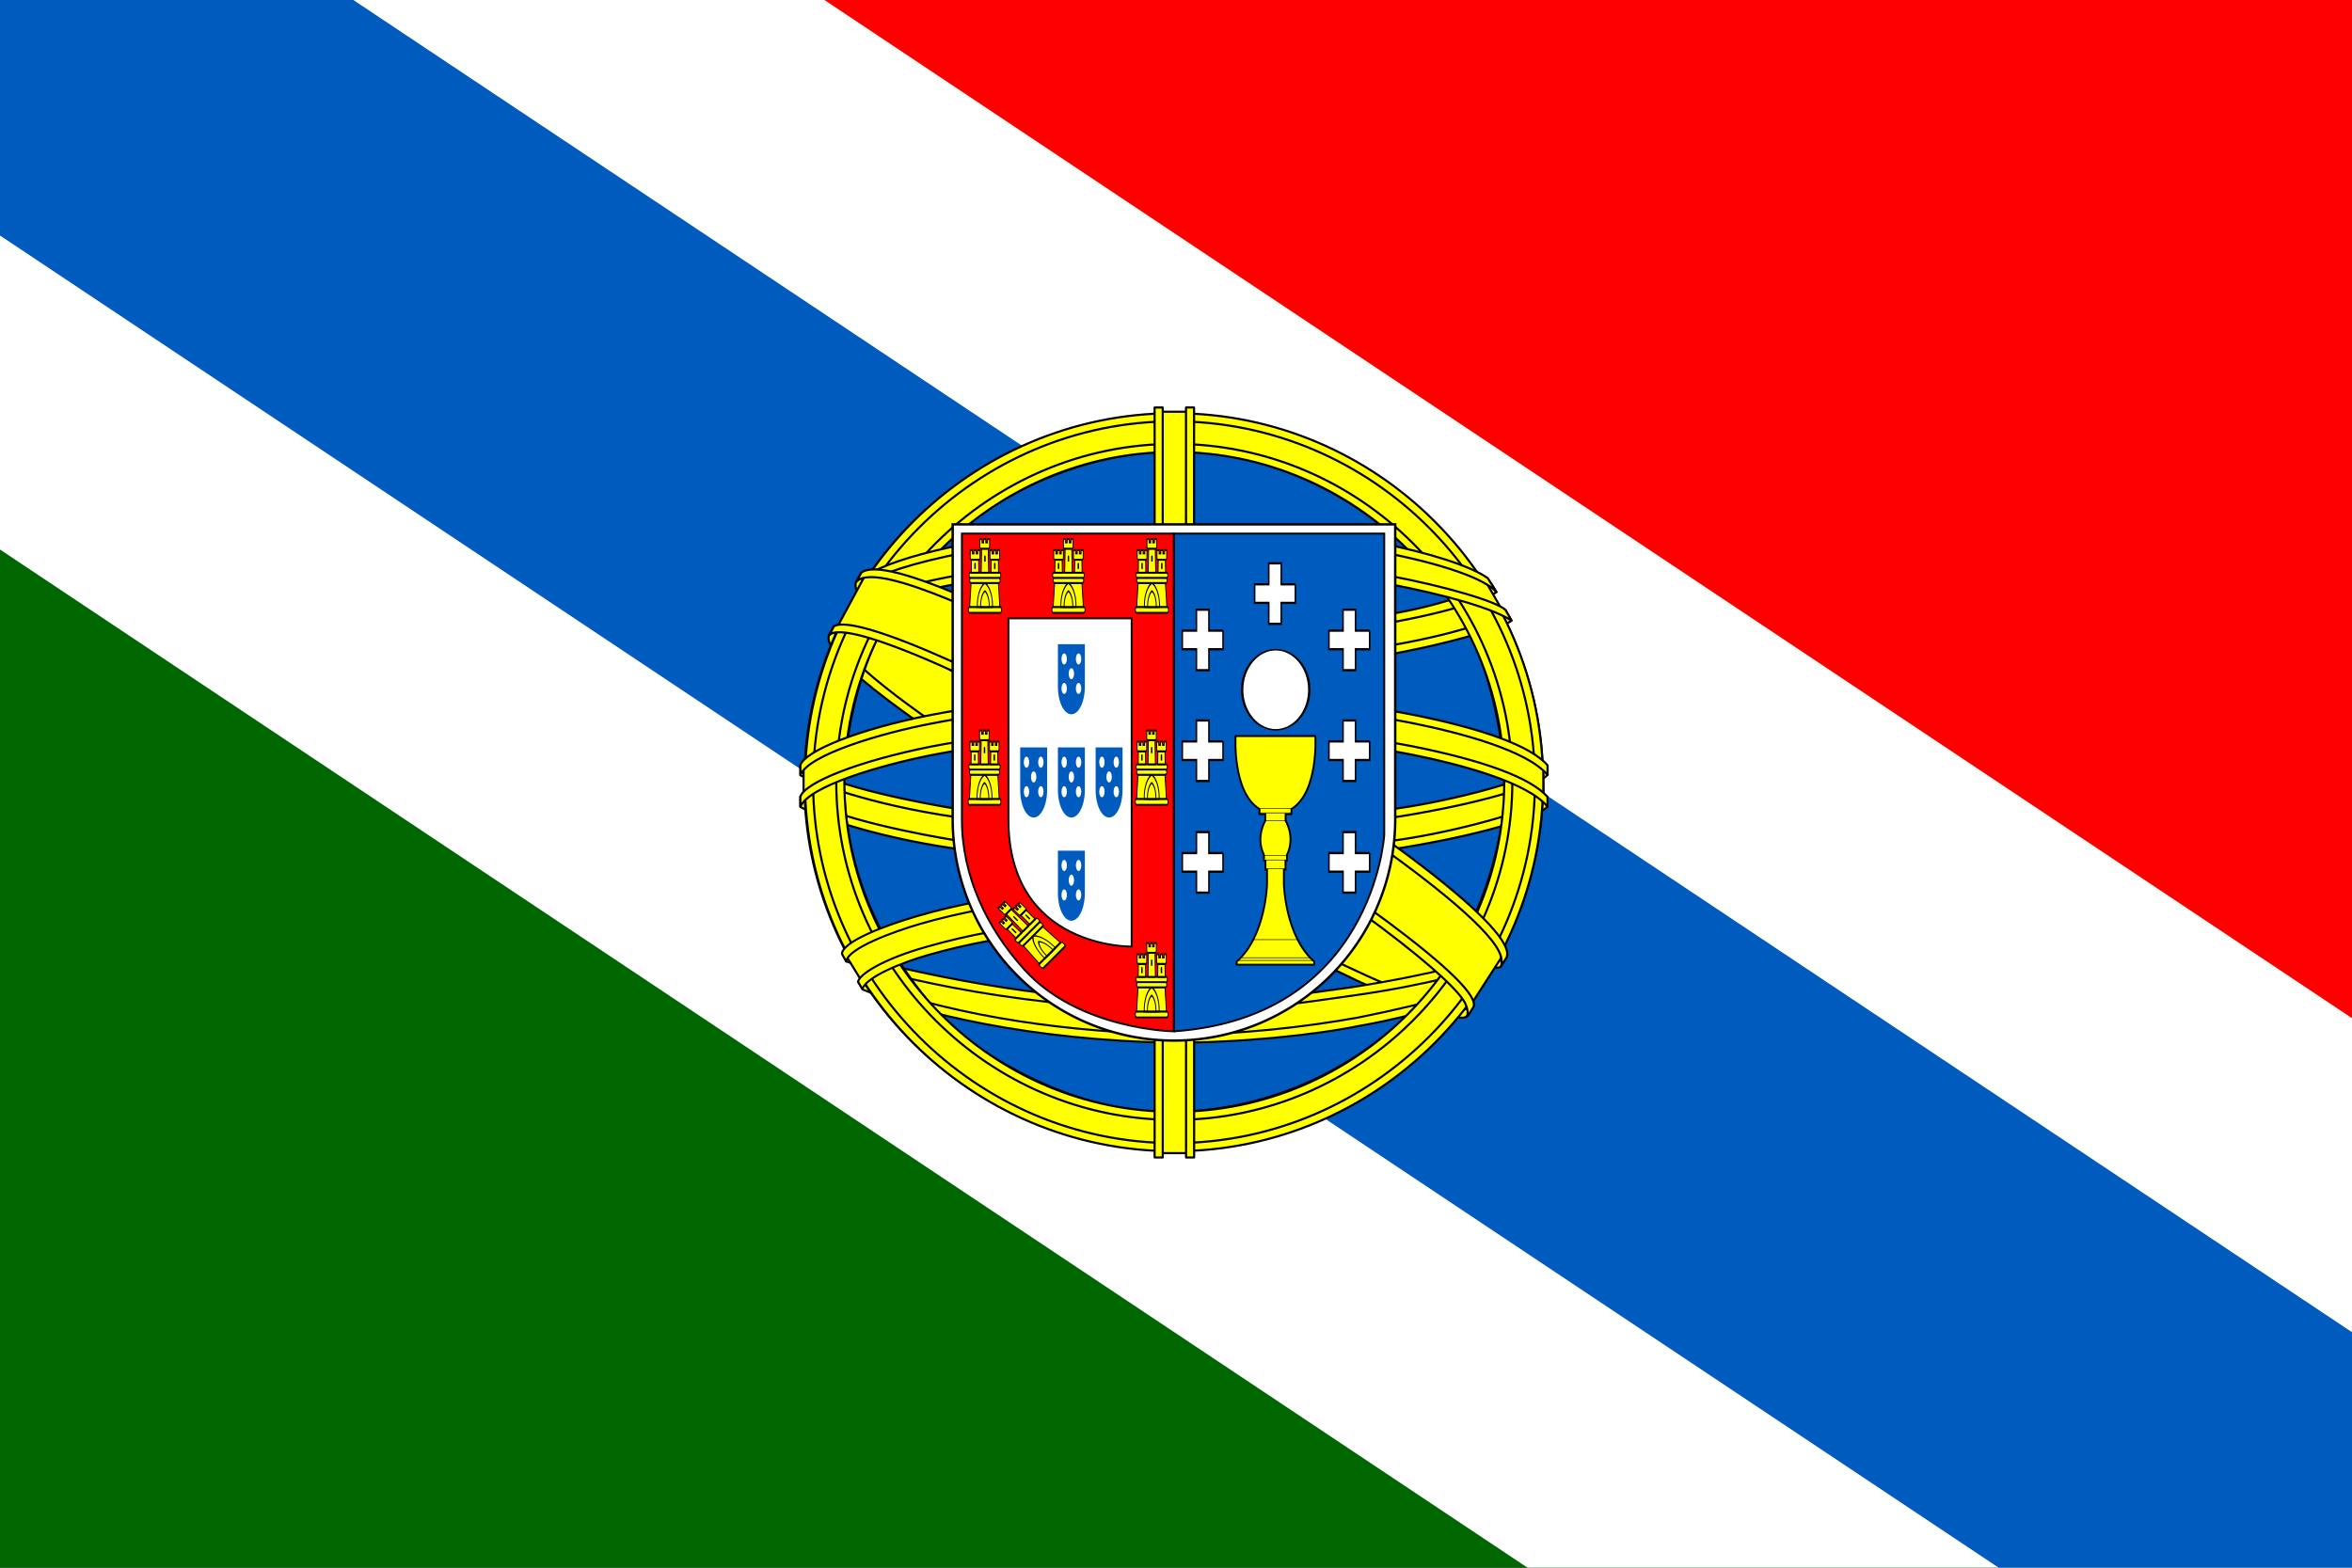 <?xml version="1.0" encoding="UTF-8" standalone="no"?>
<svg
   width="900"
   height="600"
   viewBox="0 0 90 60"
   fill="none"
   version="1.1"
   id="svg3639"
   sodipodi:docname="Flag of Ophiussa (Triangles and Crosses).svg"
   inkscape:version="1.1.2 (0a00cf5339, 2022-02-04)"
   inkscape:export-filename="C:\Users\usuario\Desktop\Flag of Ophiussa (TaC).png"
   inkscape:export-xdpi="136.53"
   inkscape:export-ydpi="136.53"
   xmlns:inkscape="http://www.inkscape.org/namespaces/inkscape"
   xmlns:sodipodi="http://sodipodi.sourceforge.net/DTD/sodipodi-0.dtd"
   xmlns:xlink="http://www.w3.org/1999/xlink"
   xmlns="http://www.w3.org/2000/svg"
   xmlns:svg="http://www.w3.org/2000/svg"
   xmlns:rdf="http://www.w3.org/1999/02/22-rdf-syntax-ns#"
   xmlns:cc="http://creativecommons.org/ns#"
   xmlns:dc="http://purl.org/dc/elements/1.1/">
  <rect x="0" y="0" width="90" height="60" fill="#333333" stroke="none"/>
  <sodipodi:namedview
     pagecolor="#ffffff"
     bordercolor="#666666"
     borderopacity="1"
     objecttolerance="10"
     gridtolerance="10"
     guidetolerance="10"
     inkscape:pageopacity="0"
     inkscape:pageshadow="2"
     inkscape:window-width="1366"
     inkscape:window-height="715"
     id="namedview3641"
     showgrid="false"
     inkscape:zoom="0.63403908"
     inkscape:cx="474.73414"
     inkscape:cy="371.42821"
     inkscape:window-x="0"
     inkscape:window-y="0"
     inkscape:window-maximized="1"
     inkscape:current-layer="svg3639"
     inkscape:pagecheckerboard="0" />
  <title
     id="title3618">Flag of Namibia</title>
  <defs
     id="defs3623">
    <clipPath
       id="f">
      <path
         d="m0 0h90v60H0z"
         id="path3620" />
    </clipPath>
    <style
       type="text/css"
       id="style911"><![CDATA[
		.fil0 {fill:none}
		.fil1 {fill:#FFFFFF}
		.fil2 {fill:#FF0000}
		.fil3 {fill:#006600}
		.fil4 {fill:#FFFF00}
		.fil5 {fill:#003399}
		.fil6 {fill:#000000}
		.str1 {stroke:#000000;stroke-width:6.5}
		.str2 {stroke:#000000;stroke-width:5}
		]]></style>
    <g
       id="castelo">
      <rect
         class="fil4 str2"
         x="-92.5"
         y="84"
         width="185"
         height="16"
         rx="7"
         ry="8"
         id="rect913" />
      <path
         class="fil4 str2"
         d="M -83,84 H 83 L 75,19 H -77 l -8,65 z"
         id="path915" />
      <path
         class="fil4 str2"
         d="M -42,84 A 63,65 0 0 1 0,19 63,65 0 0 1 42,84 Z"
         id="path917" />
      <path
         class="fil4 str2"
         d="M -24,84 A 36,43 0 0 1 0,41 36,43 0 0 1 24,84 Z"
         id="path919" />
      <rect
         class="fil4 str2"
         x="-85"
         y="5"
         width="170"
         height="14"
         rx="7"
         ry="8"
         id="rect921" />
      <rect
         class="fil4 str2"
         x="-88.5"
         y="-9"
         width="177"
         height="14"
         rx="7"
         ry="8"
         id="rect923" />
      <path
         class="fil4 str2"
         d="m -76,-9 h 42 l -1,-35 h -40 z"
         id="path925" />
      <path
         class="fil6"
         d="m -59,-19 h 8 v -13 a 4,4 0 0 0 -8,0 z"
         id="path927" />
      <path
         class="fil4 str2"
         d="m -82,-70 h 12 v 9 h 9 v -9 h 12 v 9 h 9 v -9 h 12 v 20 a 5,6 0 0 1 -5,6 h -44 a 5,6 0 0 1 -5,-6 z"
         id="path929" />
      <path
         class="fil4 str2"
         d="m -21,-9 h 42 l -2.5,-65 h -37 z"
         id="path931" />
      <path
         class="fil6"
         d="m -4,-39 h 8 v -13 a 4,4 0 0 0 -8,0 z"
         id="path933" />
      <path
         class="fil4 str2"
         d="m -28,-100 h 12 v 9 h 9 v -9 H 5 v 9 h 9 v -9 h 12 v 20 a 5,6 0 0 1 -5,6 h -44 a 5,6 0 0 1 -5,-6 z"
         id="path935" />
      <path
         class="fil4 str2"
         d="M 34,-9 H 76 L 75,-44 H 35 Z"
         id="path937" />
      <path
         class="fil6"
         d="m 51,-19 h 8 v -13 a 4,4 0 0 0 -8,0 z"
         id="path939" />
      <path
         class="fil4 str2"
         d="m 28,-70 h 12 v 9 h 9 v -9 h 12 v 9 h 9 v -9 h 12 v 20 a 5,6 0 0 1 -5,6 H 33 a 5,6 0 0 1 -5,-6 z"
         id="path941" />
    </g>
  </defs>
  <path
     fill="#003580"
     d="M 90,60 V 0 H 0 Z"
     id="path3625"
     style="fill:#ff0000;fill-opacity:1" />
  <path
     fill="#009543"
     d="M 0,0 V 60 H 90 Z"
     id="path3627"
     style="display:inline;fill:#006600;fill-opacity:1" />
  <g
     clip-path="url(#f)"
     id="g3633"
     transform="matrix(-1,0,0,1,90,0)"
     style="display:inline">
    <path
       stroke="#ffffff"
       stroke-width="20"
       d="M 0,60 90,0"
       id="path3629"
       style="display:inline;stroke-width:35;stroke-miterlimit:4;stroke-dasharray:none" />
    <path
       stroke="#d21034"
       stroke-width="15"
       d="M 0,60 90,0"
       id="path3631"
       style="stroke:#005bbf;stroke-opacity:1" />
    <g
       id="g4399"
       transform="translate(603.25,703.25)">
      <g
         id="g4296">
        <circle
           style="fill:#0099cc;fill-opacity:1;fill-rule:evenodd;stroke:none;stroke-width:4.736;stroke-linejoin:bevel;stroke-miterlimit:4;stroke-dasharray:none"
           id="path4218"
           cx="292.765"
           cy="196.263"
           r="830.382" />
        <g
           fill="#ffff00"
           fill-rule="evenodd"
           stroke="#000000"
           stroke-width="0.573"
           stroke-linecap="round"
           stroke-linejoin="round"
           id="g2232"
           transform="matrix(8.914,0,0,8.914,-1845.634,-1588.03)">
          <path
             d="M 318.24,262.04 C 288.03,261.13 149.5,174.66 148.55,160.89 l 7.65,-12.757 c 13.741,19.966 155.36,104.06 169.27,101.08 l -7.23,12.823"
             id="path2190" />
          <path
             d="m 154.59,146.4 c -2.71,7.294 36.149,31.318 82.903,59.754 46.752,28.434 87.065,46.006 90.053,43.486 0.183,-0.325 1.47,-2.541 1.352,-2.523 -0.56,0.844 -1.923,1.11 -4.051,0.497 -12.631,-3.643 -45.575,-18.765 -86.374,-43.506 -40.798,-24.743 -76.294,-47.544 -81.811,-57.232 -0.384,-0.671 -0.657,-1.896 -0.601,-2.849 l -0.134,-0.002 -1.175,2.053 -0.161,0.322 h -8.8e-4 z m 164.36,116.04 c -0.512,0.93 -1.468,0.96 -3.282,0.761 -11.3,-1.251 -45.589,-17.925 -86.162,-42.213 -47.21,-28.26 -86.2,-54.01 -81.97,-60.74 l 1.151,-2.035 0.227,0.071 c -3.804,11.405 76.948,57.578 81.702,60.522 46.724,28.947 86.115,45.851 89.601,41.458 l -1.268,2.181 v -0.002 z"
             id="path2192" />
          <path
             d="m 240.17,169.23 c 30.237,-0.239 67.55,-4.132 89.023,-12.69 l -4.627,-7.517 c -12.692,7.025 -50.21,11.644 -84.652,12.335 -40.736,-0.375 -69.49,-4.168 -83.897,-13.835 l -4.367,8.005 c 26.484,11.207 53.623,13.587 88.52,13.703"
             id="path2194" />
          <path
             d="m 330.44,156.71 c -0.739,1.182 -14.743,6.011 -35.373,9.575 -13.988,2.132 -32.234,3.955 -55.004,3.978 -21.633,0.02 -39.305,-1.52 -52.684,-3.333 -21.656,-3.396 -32.833,-8.12 -36.965,-9.79 0.395,-0.786 0.649,-1.337 1.03,-2.071 11.895,4.736 23.124,7.592 36.279,9.616 13.291,1.8 30.75,3.362 52.276,3.342 22.664,-0.023 40.709,-1.984 54.616,-4.053 21.155,-3.412 32.711,-7.803 34.334,-9.842 l 1.494,2.579 h -0.002 z m -4.06,-7.623 c -2.293,1.841 -13.718,5.893 -33.819,9.103 -13.415,1.923 -30.472,3.643 -52.265,3.664 -20.704,0.02 -37.619,-1.375 -50.485,-3.249 -20.414,-2.666 -31.279,-7.475 -35.196,-8.878 0.39,-0.674 0.787,-1.342 1.194,-2.014 3.048,1.535 13.533,5.791 34.226,8.722 12.72,1.804 29.661,3.148 50.262,3.127 21.69,-0.022 38.553,-1.776 51.883,-3.688 20.205,-2.78 31.077,-7.947 32.728,-9.241 l 1.473,2.451 v 0.002 z"
             id="path2196" />
          <path
             d="m 140.88,205.66 c 18.598,10.003 59.905,15.044 98.994,15.391 35.591,0.056 81.958,-5.502 99.297,-14.69 l -0.477,-10.012 c -5.425,8.477 -55.113,16.609 -99.206,16.276 -44.093,-0.333 -85.038,-7.143 -98.687,-15.959 l 0.079,8.991"
             id="path2198" />
          <path
             d="m 340.12,204.22 8.8e-4,2.387 c -2.606,3.116 -18.946,7.825 -39.437,11.142 -15.595,2.391 -35.927,4.194 -61.262,4.194 -24.069,0 -43.263,-1.716 -58.148,-4.001 -23.529,-3.426 -38.579,-9.426 -41.6,-11.217 l 0.013,-2.785 c 9.075,6.033 33.661,10.447 41.917,11.798 14.788,2.27 33.868,3.973 57.817,3.973 25.216,0 45.434,-1.791 60.931,-4.166 14.701,-2.124 35.644,-7.646 39.767,-11.324 h 8.8e-4 z m 0.01,-8.492 8.8e-4,2.387 c -2.606,3.114 -18.946,7.824 -39.437,11.14 -15.595,2.391 -35.927,4.194 -61.262,4.194 -24.069,0 -43.263,-1.714 -58.148,-4.001 -23.529,-3.425 -38.579,-9.425 -41.6,-11.216 l 0.013,-2.785 c 9.075,6.032 33.661,10.447 41.917,11.796 14.788,2.272 33.868,3.976 57.817,3.976 25.216,0 45.434,-1.792 60.931,-4.169 14.701,-2.124 35.644,-7.646 39.767,-11.324 l 8.8e-4,0.002 z"
             id="path2200" />
          <path
             d="m 239.79,260.32 c -42.772,-0.255 -79.421,-11.659 -87.16,-13.544 l 5.643,8.834 c 13.67,5.75 49.424,14.32 81.927,13.371 32.504,-0.948 60.91,-3.466 80.928,-13.211 l 5.786,-9.155 c -13.642,6.425 -60.068,13.639 -87.125,13.705"
             id="path2202" />
          <path
             stroke-width="0.55"
             d="m 323.3,253.72 c -0.85,1.299 -1.717,2.582 -2.596,3.829 -9.442,3.329 -24.319,6.824 -30.597,7.844 -12.824,2.642 -32.665,4.594 -50.274,4.603 -37.89,-0.555 -68.905,-7.972 -83.496,-14.299 l -1.177,-2.024 0.192,-0.304 1.997,0.774 c 25.948,9.283 55.091,12.987 82.698,13.652 17.538,0.062 35.095,-2.01 49.292,-4.549 21.771,-4.362 30.574,-7.65 33.275,-9.14 l 0.687,-0.385 h -8.8e-4 z m 5.017,-8.275 c 0.022,0.026 0.044,0.05 0.065,0.078 -0.636,1.073 -1.291,2.165 -1.962,3.262 -5.036,1.8 -18.702,5.799 -38.659,8.589 -13.149,1.791 -21.322,3.526 -47.479,4.034 -49.015,-1.247 -80.75,-10.831 -88.289,-13.195 l -1.117,-2.143 c 28.406,7.415 57.422,12.592 89.408,13.121 23.931,-0.51 34.112,-2.272 47.152,-4.05 23.271,-3.619 34.996,-7.45 38.515,-8.556 -0.044,-0.064 -0.096,-0.131 -0.154,-0.199 l 2.523,-0.943 -0.002,0.002 z"
             id="path2204" />
          <path
             d="m 328.83,197.76 c 0.139,28.137 -14.26,53.386 -25.858,64.525 -16.408,15.759 -38.163,25.896 -63.569,26.363 -28.37,0.521 -55.12,-17.974 -62.295,-26.099 -14.028,-15.885 -25.449,-36.057 -25.815,-63.243 1.738,-30.709 13.793,-52.1 31.268,-66.769 17.475,-14.669 40.743,-21.813 60.121,-21.302 22.358,0.59 48.475,11.558 66.521,33.332 11.823,14.266 16.943,29.748 19.627,53.193 z m -89.186,-96.342 c 54.485,0 99.296,44.338 99.296,98.703 0,54.364 -44.811,98.704 -99.296,98.704 -54.485,0 -98.924,-44.339 -98.924,-98.704 0,-54.365 44.439,-98.703 98.924,-98.703"
             id="path2206" />
          <path
             d="m 239.91,101.08 c 54.534,0 99.011,44.483 99.011,99.022 0,54.538 -44.478,99.02 -99.011,99.02 -54.534,0 -99.011,-44.481 -99.011,-99.02 0,-54.539 44.478,-99.022 99.011,-99.022 z m -96.832,99.022 c 0,53.26 43.736,96.842 96.832,96.842 53.097,0 96.833,-43.582 96.833,-96.842 0,-53.262 -43.737,-96.844 -96.833,-96.844 -53.096,0 -96.832,43.584 -96.832,96.844 z"
             id="path2208" />
          <path
             d="m 239.99,109.31 c 49.731,0 90.693,40.821 90.693,90.704 0,49.884 -40.963,90.703 -90.693,90.703 -49.73,0 -90.693,-40.819 -90.693,-90.703 0,-49.883 40.964,-90.704 90.693,-90.704 z m -88.515,90.703 c 0,48.685 39.979,88.524 88.515,88.524 48.536,0 88.515,-39.839 88.515,-88.524 0,-48.686 -39.978,-88.525 -88.515,-88.525 -48.536,0 -88.515,39.839 -88.515,88.525 z"
             id="path2210" />
          <path
             d="m 243.98,100.68 h -8.485 l 0.01,198.96 h 8.515 z"
             id="path2212" />
          <path
             d="m 243.13,99.546 h 2.16 l 0.018,201.25 h -2.162 l -0.016,-201.25 z m -8.421,0.002 h 2.177 l 0.003,201.25 H 234.71 v -201.25 z"
             id="path2214" />
          <path
             d="m 338.99,203.935 v -7.355 l -5.99,-5.58 -34,-9 -49,-5 -59,3 -42,10 -8.48,6.28 v 7.357 l 21.48,-9.637 51,-8 h 49 l 36,4 25,6 z"
             id="path2216" />
          <path
             d="m 239.95,184.77 c 23.383,-0.043 46.07,2.215 64.065,5.719 18.569,3.712 31.637,8.356 36.105,13.571 l -0.005,2.582 c -5.388,-6.49 -22.973,-11.248 -36.518,-13.968 -17.858,-3.474 -40.393,-5.717 -63.647,-5.674 -24.538,0.046 -47.387,2.37 -64.984,5.803 -14.12,2.802 -32.951,8.368 -35.302,13.858 v -2.689 c 1.291,-3.8 15.313,-9.479 34.984,-13.417 17.729,-3.457 40.62,-5.742 65.302,-5.786 z m 0.01,-8.492 c 23.383,-0.042 46.07,2.217 64.065,5.719 18.569,3.714 31.637,8.356 36.105,13.571 l -0.005,2.582 c -5.388,-6.489 -22.973,-11.247 -36.518,-13.966 -17.858,-3.476 -40.393,-5.718 -63.647,-5.674 -24.538,0.044 -47.276,2.37 -64.875,5.801 -13.626,2.583 -33.226,8.37 -35.412,13.86 v -2.691 c 1.291,-3.759 15.597,-9.641 34.985,-13.417 17.729,-3.457 40.62,-5.74 65.302,-5.786 z"
             id="path2218" />
          <path
             d="m 239.48,132.96 c 36.849,-0.184 68.99,5.152 83.695,12.685 l 5.364,9.279 c -12.781,-6.888 -47.456,-14.05 -89.005,-12.979 -33.854,0.208 -70.027,3.727 -88.176,13.41 l 6.404,-10.709 c 14.895,-7.724 50.022,-11.643 81.72,-11.684"
             id="path2220" />
          <path
             d="m 239.97,140.62 c 21.017,-0.056 41.325,1.13 57.476,4.044 15.041,2.799 29.385,7.001 31.436,9.26 l 1.59,2.81 c -4.988,-3.257 -17.401,-6.884 -33.339,-9.906 -16.006,-3.008 -36.3,-4.005 -57.2,-3.95 -23.722,-0.081 -42.152,1.171 -57.969,3.929 -16.728,3.13 -28.334,7.601 -31.197,9.726 l 1.558,-2.97 c 5.563,-2.838 14.39,-6.259 29.223,-8.93 16.357,-2.988 34.983,-3.884 58.423,-4.013 h -8.8e-4 z m -0.009,-8.484 c 20.113,-0.053 39.972,1.068 55.452,3.851 12.209,2.377 24.283,6.087 28.704,9.389 l 2.326,3.695 c -3.954,-4.395 -18.836,-8.559 -31.974,-10.892 -15.361,-2.649 -34.395,-3.698 -54.508,-3.866 -21.108,0.059 -40.615,1.352 -55.752,4.108 -14.441,2.748 -23.76,6.002 -27.703,8.543 l 2.045,-3.087 c 5.441,-2.865 14.232,-5.495 25.303,-7.646 15.249,-2.776 34.876,-4.036 56.108,-4.095 z"
             id="path2222" />
          <path
             d="m 289.15,241.26 c -18.218,-3.401 -36.469,-3.895 -49.217,-3.745 -61.407,0.72 -81.244,12.609 -83.665,16.209 l -4.589,-7.481 c 15.634,-11.332 49.073,-17.687 88.587,-17.037 20.518,0.336 38.224,1.699 53.119,4.583 l -4.236,7.473"
             id="path2224" />
          <path
             stroke-width="0.55"
             d="m 239.58,236.46 c 17.082,0.255 33.849,0.96 50.033,3.978 l -1.172,2.069 c -15.031,-2.775 -31.055,-3.837 -48.803,-3.75 -22.663,-0.177 -45.585,1.939 -65.541,7.667 -6.297,1.752 -16.721,5.801 -17.784,9.146 l -1.166,-1.923 c 0.336,-1.977 6.636,-6.081 18.414,-9.39 22.858,-6.546 44.239,-7.649 66.019,-7.799 v 0.002 z m 0.775,-8.596 c 17.698,0.331 35.975,1.149 53.74,4.668 l -1.221,2.154 c -16.042,-3.185 -31.369,-4.247 -52.415,-4.57 -22.735,0.041 -46.851,1.663 -68.778,8.037 -7.079,2.062 -19.297,6.52 -19.704,10.05 l -1.166,-2.066 c 0.265,-3.206 10.842,-7.388 20.358,-10.156 22.096,-6.424 46.275,-8.076 69.186,-8.117 z"
             id="path2226" />
          <path
             d="M 327.58,247.38 320.201,258.829 299,240 244,203 182,169 149.81,157.99 156.67,145.27 159,144 l 20,5 66,34 38,24 32,23 13,15 z"
             id="path2228" />
          <path
             d="m 148.65,158.29 c 5.646,-3.829 47.139,14.655 90.555,40.834 43.301,26.254 84.677,55.921 80.942,61.473 l -1.228,1.932 -0.564,0.445 c 0.121,-0.086 0.743,-0.848 -0.061,-2.906 -1.845,-6.07 -31.195,-29.491 -79.894,-58.895 -47.475,-28.309 -87.041,-45.371 -90.997,-40.494 l 1.247,-2.389 h -8.9e-4 z m 180.44,88.927 c 3.57,-7.052 -34.916,-36.044 -82.632,-64.272 -48.813,-27.666 -83.994,-43.951 -90.42,-39.095 l -1.428,2.599 c -0.012,0.143 0.052,-0.177 0.354,-0.41 1.169,-1.02 3.105,-0.951 3.979,-0.967 11.065,0.166 42.667,14.709 87.006,40.128 19.428,11.315 82.071,51.491 81.832,62.789 0.017,0.971 0.08,1.171 -0.285,1.652 l 1.594,-2.424 v -0.002 z"
             id="path2230" />
        </g>
        <g
           id="g2707-9"
           transform="matrix(0.882,0,0,0.882,292.765,196.263)">
          <path
             id="escudo-1"
             class="fil1 str1"
             d="M -600,-700 H 600 v 800 a 600,600 0 0 1 -1200,0 z" />
          <path
             id="bordadura-0"
             class="fil2 str2"
             fill-rule="evenodd"
             d="M -575,-675 H 0 V 100 506.586 L 3.7999996e-7,675.037 C 3.7999996e-7,675.037 -257.794,671.762 -406.586,506.586 -508.654,393.28 -575,252.499 -575,100 Z m 126.238,230 h 334.078 v 545 345 c 0,0 -334.078,6.643 -334.078,-345 z"
             sodipodi:nodetypes="ccsccsscccccsc" />
          <g
             id="g1073-4"
             transform="matrix(0.487,0,0,1,-278.086,0)">
            <g
               id="escudete-2">
              <path
                 id="campo_escudete-5"
                 class="fil5"
                 d="M -75,-95 H 75 V 20 a 75,75 0 0 1 -150,0 z" />
              <g
                 transform="translate(0,-15)"
                 id="g958-5">
                <circle
                   id="besante-6"
                   class="fil1"
                   r="15"
                   cx="0"
                   cy="0" />
                <use
                   xlink:href="#besante-6"
                   x="-40"
                   y="-40"
                   id="use950-3"
                   width="100%"
                   height="100%" />
                <use
                   xlink:href="#besante-6"
                   x="-40"
                   y="40"
                   id="use952-8"
                   width="100%"
                   height="100%" />
                <use
                   xlink:href="#besante-6"
                   x="40"
                   y="-40"
                   id="use954-8"
                   width="100%"
                   height="100%" />
                <use
                   xlink:href="#besante-6"
                   x="40"
                   y="40"
                   id="use956-5"
                   width="100%"
                   height="100%" />
              </g>
            </g>
            <use
               xlink:href="#escudete-2"
               y="-280"
               id="use961-8"
               x="0"
               width="100%"
               height="100%" />
            <use
               xlink:href="#escudete-2"
               y="280"
               id="use963-1"
               x="0"
               width="100%"
               height="100%" />
            <use
               xlink:href="#escudete-2"
               x="-210"
               id="use965-4"
               y="0"
               width="100%"
               height="100%" />
            <use
               xlink:href="#escudete-2"
               x="210"
               id="use967-9"
               y="0"
               width="100%"
               height="100%" />
          </g>
          <g
             id="use969-6"
             transform="matrix(-0.049,0,0,0.1,-242.253,-560)">
            <rect
               class="fil4 str2"
               x="-92.5"
               y="84"
               width="185"
               height="16"
               rx="7"
               ry="8"
               id="rect4666" />
            <path
               class="fil4 str2"
               d="M -83,84 H 83 L 75,19 H -77 l -8,65 z"
               id="path4668" />
            <path
               class="fil4 str2"
               d="M -42,84 A 63,65 0 0 1 0,19 63,65 0 0 1 42,84 Z"
               id="path4670" />
            <path
               class="fil4 str2"
               d="M -24,84 A 36,43 0 0 1 0,41 36,43 0 0 1 24,84 Z"
               id="path4672" />
            <rect
               class="fil4 str2"
               x="-85"
               y="5"
               width="170"
               height="14"
               rx="7"
               ry="8"
               id="rect4674" />
            <rect
               class="fil4 str2"
               x="-88.5"
               y="-9"
               width="177"
               height="14"
               rx="7"
               ry="8"
               id="rect4676" />
            <path
               class="fil4 str2"
               d="m -76,-9 h 42 l -1,-35 h -40 z"
               id="path4678" />
            <path
               class="fil6"
               d="m -59,-19 h 8 v -13 a 4,4 0 0 0 -8,0 z"
               id="path4680" />
            <path
               class="fil4 str2"
               d="m -82,-70 h 12 v 9 h 9 v -9 h 12 v 9 h 9 v -9 h 12 v 20 a 5,6 0 0 1 -5,6 h -44 a 5,6 0 0 1 -5,-6 z"
               id="path4682" />
            <path
               class="fil4 str2"
               d="m -21,-9 h 42 l -2.5,-65 h -37 z"
               id="path4684" />
            <path
               class="fil6"
               d="m -4,-39 h 8 v -13 a 4,4 0 0 0 -8,0 z"
               id="path4686" />
            <path
               class="fil4 str2"
               d="m -28,-100 h 12 v 9 h 9 v -9 H 5 v 9 h 9 v -9 h 12 v 20 a 5,6 0 0 1 -5,6 h -44 a 5,6 0 0 1 -5,-6 z"
               id="path4688" />
            <path
               class="fil4 str2"
               d="M 34,-9 H 76 L 75,-44 H 35 Z"
               id="path4690" />
            <path
               class="fil6"
               d="m 51,-19 h 8 v -13 a 4,4 0 0 0 -8,0 z"
               id="path4692" />
            <path
               class="fil4 str2"
               d="m 28,-70 h 12 v 9 h 9 v -9 h 12 v 9 h 9 v -9 h 12 v 20 a 5,6 0 0 1 -5,6 H 33 a 5,6 0 0 1 -5,-6 z"
               id="path4694" />
          </g>
          <g
             id="use971-8"
             transform="matrix(-0.049,0,0,0.1,-468.647,-560)">
            <rect
               class="fil4 str2"
               x="-92.5"
               y="84"
               width="185"
               height="16"
               rx="7"
               ry="8"
               id="rect4698" />
            <path
               class="fil4 str2"
               d="M -83,84 H 83 L 75,19 H -77 l -8,65 z"
               id="path4700" />
            <path
               class="fil4 str2"
               d="M -42,84 A 63,65 0 0 1 0,19 63,65 0 0 1 42,84 Z"
               id="path4702" />
            <path
               class="fil4 str2"
               d="M -24,84 A 36,43 0 0 1 0,41 36,43 0 0 1 24,84 Z"
               id="path4704" />
            <rect
               class="fil4 str2"
               x="-85"
               y="5"
               width="170"
               height="14"
               rx="7"
               ry="8"
               id="rect4706" />
            <rect
               class="fil4 str2"
               x="-88.5"
               y="-9"
               width="177"
               height="14"
               rx="7"
               ry="8"
               id="rect4708" />
            <path
               class="fil4 str2"
               d="m -76,-9 h 42 l -1,-35 h -40 z"
               id="path4710" />
            <path
               class="fil6"
               d="m -59,-19 h 8 v -13 a 4,4 0 0 0 -8,0 z"
               id="path4712" />
            <path
               class="fil4 str2"
               d="m -82,-70 h 12 v 9 h 9 v -9 h 12 v 9 h 9 v -9 h 12 v 20 a 5,6 0 0 1 -5,6 h -44 a 5,6 0 0 1 -5,-6 z"
               id="path4714" />
            <path
               class="fil4 str2"
               d="m -21,-9 h 42 l -2.5,-65 h -37 z"
               id="path4716" />
            <path
               class="fil6"
               d="m -4,-39 h 8 v -13 a 4,4 0 0 0 -8,0 z"
               id="path4718" />
            <path
               class="fil4 str2"
               d="m -28,-100 h 12 v 9 h 9 v -9 H 5 v 9 h 9 v -9 h 12 v 20 a 5,6 0 0 1 -5,6 h -44 a 5,6 0 0 1 -5,-6 z"
               id="path4720" />
            <path
               class="fil4 str2"
               d="M 34,-9 H 76 L 75,-44 H 35 Z"
               id="path4722" />
            <path
               class="fil6"
               d="m 51,-19 h 8 v -13 a 4,4 0 0 0 -8,0 z"
               id="path4724" />
            <path
               class="fil4 str2"
               d="m 28,-70 h 12 v 9 h 9 v -9 h 12 v 9 h 9 v -9 h 12 v 20 a 5,6 0 0 1 -5,6 H 33 a 5,6 0 0 1 -5,-6 z"
               id="path4726" />
          </g>
          <g
             id="use973-4"
             transform="matrix(-0.049,0,0,0.1,-15.86,-560)">
            <rect
               class="fil4 str2"
               x="-92.5"
               y="84"
               width="185"
               height="16"
               rx="7"
               ry="8"
               id="rect4730" />
            <path
               class="fil4 str2"
               d="M -83,84 H 83 L 75,19 H -77 l -8,65 z"
               id="path4732" />
            <path
               class="fil4 str2"
               d="M -42,84 A 63,65 0 0 1 0,19 63,65 0 0 1 42,84 Z"
               id="path4734" />
            <path
               class="fil4 str2"
               d="M -24,84 A 36,43 0 0 1 0,41 36,43 0 0 1 24,84 Z"
               id="path4736" />
            <rect
               class="fil4 str2"
               x="-85"
               y="5"
               width="170"
               height="14"
               rx="7"
               ry="8"
               id="rect4738" />
            <rect
               class="fil4 str2"
               x="-88.5"
               y="-9"
               width="177"
               height="14"
               rx="7"
               ry="8"
               id="rect4740" />
            <path
               class="fil4 str2"
               d="m -76,-9 h 42 l -1,-35 h -40 z"
               id="path4742" />
            <path
               class="fil6"
               d="m -59,-19 h 8 v -13 a 4,4 0 0 0 -8,0 z"
               id="path4744" />
            <path
               class="fil4 str2"
               d="m -82,-70 h 12 v 9 h 9 v -9 h 12 v 9 h 9 v -9 h 12 v 20 a 5,6 0 0 1 -5,6 h -44 a 5,6 0 0 1 -5,-6 z"
               id="path4746" />
            <path
               class="fil4 str2"
               d="m -21,-9 h 42 l -2.5,-65 h -37 z"
               id="path4748" />
            <path
               class="fil6"
               d="m -4,-39 h 8 v -13 a 4,4 0 0 0 -8,0 z"
               id="path4750" />
            <path
               class="fil4 str2"
               d="m -28,-100 h 12 v 9 h 9 v -9 H 5 v 9 h 9 v -9 h 12 v 20 a 5,6 0 0 1 -5,6 h -44 a 5,6 0 0 1 -5,-6 z"
               id="path4752" />
            <path
               class="fil4 str2"
               d="M 34,-9 H 76 L 75,-44 H 35 Z"
               id="path4754" />
            <path
               class="fil6"
               d="m 51,-19 h 8 v -13 a 4,4 0 0 0 -8,0 z"
               id="path4756" />
            <path
               class="fil4 str2"
               d="m 28,-70 h 12 v 9 h 9 v -9 h 12 v 9 h 9 v -9 h 12 v 20 a 5,6 0 0 1 -5,6 H 33 a 5,6 0 0 1 -5,-6 z"
               id="path4758" />
          </g>
          <g
             id="use975-5"
             transform="matrix(-0.048,0,0,0.101,-470.439,-40.119)">
            <rect
               class="fil4 str2"
               x="-92.5"
               y="84"
               width="185"
               height="16"
               rx="7"
               ry="8"
               id="rect4762" />
            <path
               class="fil4 str2"
               d="M -83,84 H 83 L 75,19 H -77 l -8,65 z"
               id="path4764" />
            <path
               class="fil4 str2"
               d="M -42,84 A 63,65 0 0 1 0,19 63,65 0 0 1 42,84 Z"
               id="path4766" />
            <path
               class="fil4 str2"
               d="M -24,84 A 36,43 0 0 1 0,41 36,43 0 0 1 24,84 Z"
               id="path4768" />
            <rect
               class="fil4 str2"
               x="-85"
               y="5"
               width="170"
               height="14"
               rx="7"
               ry="8"
               id="rect4770" />
            <rect
               class="fil4 str2"
               x="-88.5"
               y="-9"
               width="177"
               height="14"
               rx="7"
               ry="8"
               id="rect4772" />
            <path
               class="fil4 str2"
               d="m -76,-9 h 42 l -1,-35 h -40 z"
               id="path4774" />
            <path
               class="fil6"
               d="m -59,-19 h 8 v -13 a 4,4 0 0 0 -8,0 z"
               id="path4776" />
            <path
               class="fil4 str2"
               d="m -82,-70 h 12 v 9 h 9 v -9 h 12 v 9 h 9 v -9 h 12 v 20 a 5,6 0 0 1 -5,6 h -44 a 5,6 0 0 1 -5,-6 z"
               id="path4778" />
            <path
               class="fil4 str2"
               d="m -21,-9 h 42 l -2.5,-65 h -37 z"
               id="path4780" />
            <path
               class="fil6"
               d="m -4,-39 h 8 v -13 a 4,4 0 0 0 -8,0 z"
               id="path4782" />
            <path
               class="fil4 str2"
               d="m -28,-100 h 12 v 9 h 9 v -9 H 5 v 9 h 9 v -9 h 12 v 20 a 5,6 0 0 1 -5,6 h -44 a 5,6 0 0 1 -5,-6 z"
               id="path4784" />
            <path
               class="fil4 str2"
               d="M 34,-9 H 76 L 75,-44 H 35 Z"
               id="path4786" />
            <path
               class="fil6"
               d="m 51,-19 h 8 v -13 a 4,4 0 0 0 -8,0 z"
               id="path4788" />
            <path
               class="fil4 str2"
               d="m 28,-70 h 12 v 9 h 9 v -9 h 12 v 9 h 9 v -9 h 12 v 20 a 5,6 0 0 1 -5,6 H 33 a 5,6 0 0 1 -5,-6 z"
               id="path4790" />
          </g>
          <g
             id="use977-3"
             transform="matrix(-0.048,0,0,0.101,-16.907,-40.119)">
            <rect
               class="fil4 str2"
               x="-92.5"
               y="84"
               width="185"
               height="16"
               rx="7"
               ry="8"
               id="rect4794" />
            <path
               class="fil4 str2"
               d="M -83,84 H 83 L 75,19 H -77 l -8,65 z"
               id="path4796" />
            <path
               class="fil4 str2"
               d="M -42,84 A 63,65 0 0 1 0,19 63,65 0 0 1 42,84 Z"
               id="path4798" />
            <path
               class="fil4 str2"
               d="M -24,84 A 36,43 0 0 1 0,41 36,43 0 0 1 24,84 Z"
               id="path4800" />
            <rect
               class="fil4 str2"
               x="-85"
               y="5"
               width="170"
               height="14"
               rx="7"
               ry="8"
               id="rect4802" />
            <rect
               class="fil4 str2"
               x="-88.5"
               y="-9"
               width="177"
               height="14"
               rx="7"
               ry="8"
               id="rect4804" />
            <path
               class="fil4 str2"
               d="m -76,-9 h 42 l -1,-35 h -40 z"
               id="path4806" />
            <path
               class="fil6"
               d="m -59,-19 h 8 v -13 a 4,4 0 0 0 -8,0 z"
               id="path4808" />
            <path
               class="fil4 str2"
               d="m -82,-70 h 12 v 9 h 9 v -9 h 12 v 9 h 9 v -9 h 12 v 20 a 5,6 0 0 1 -5,6 h -44 a 5,6 0 0 1 -5,-6 z"
               id="path4810" />
            <path
               class="fil4 str2"
               d="m -21,-9 h 42 l -2.5,-65 h -37 z"
               id="path4812" />
            <path
               class="fil6"
               d="m -4,-39 h 8 v -13 a 4,4 0 0 0 -8,0 z"
               id="path4814" />
            <path
               class="fil4 str2"
               d="m -28,-100 h 12 v 9 h 9 v -9 H 5 v 9 h 9 v -9 h 12 v 20 a 5,6 0 0 1 -5,6 h -44 a 5,6 0 0 1 -5,-6 z"
               id="path4816" />
            <path
               class="fil4 str2"
               d="M 34,-9 H 76 L 75,-44 H 35 Z"
               id="path4818" />
            <path
               class="fil6"
               d="m 51,-19 h 8 v -13 a 4,4 0 0 0 -8,0 z"
               id="path4820" />
            <path
               class="fil4 str2"
               d="m 28,-70 h 12 v 9 h 9 v -9 h 12 v 9 h 9 v -9 h 12 v 20 a 5,6 0 0 1 -5,6 H 33 a 5,6 0 0 1 -5,-6 z"
               id="path4822" />
          </g>
          <g
             id="use977-9-0"
             transform="matrix(-0.048,0,0,0.101,-16.907,536.434)">
            <rect
               class="fil4 str2"
               x="-92.5"
               y="84"
               width="185"
               height="16"
               rx="7"
               ry="8"
               id="rect4826" />
            <path
               class="fil4 str2"
               d="M -83,84 H 83 L 75,19 H -77 l -8,65 z"
               id="path4828" />
            <path
               class="fil4 str2"
               d="M -42,84 A 63,65 0 0 1 0,19 63,65 0 0 1 42,84 Z"
               id="path4830" />
            <path
               class="fil4 str2"
               d="M -24,84 A 36,43 0 0 1 0,41 36,43 0 0 1 24,84 Z"
               id="path4832" />
            <rect
               class="fil4 str2"
               x="-85"
               y="5"
               width="170"
               height="14"
               rx="7"
               ry="8"
               id="rect4834" />
            <rect
               class="fil4 str2"
               x="-88.5"
               y="-9"
               width="177"
               height="14"
               rx="7"
               ry="8"
               id="rect4836" />
            <path
               class="fil4 str2"
               d="m -76,-9 h 42 l -1,-35 h -40 z"
               id="path4838" />
            <path
               class="fil6"
               d="m -59,-19 h 8 v -13 a 4,4 0 0 0 -8,0 z"
               id="path4840" />
            <path
               class="fil4 str2"
               d="m -82,-70 h 12 v 9 h 9 v -9 h 12 v 9 h 9 v -9 h 12 v 20 a 5,6 0 0 1 -5,6 h -44 a 5,6 0 0 1 -5,-6 z"
               id="path4842" />
            <path
               class="fil4 str2"
               d="m -21,-9 h 42 l -2.5,-65 h -37 z"
               id="path4844" />
            <path
               class="fil6"
               d="m -4,-39 h 8 v -13 a 4,4 0 0 0 -8,0 z"
               id="path4846" />
            <path
               class="fil4 str2"
               d="m -28,-100 h 12 v 9 h 9 v -9 H 5 v 9 h 9 v -9 h 12 v 20 a 5,6 0 0 1 -5,6 h -44 a 5,6 0 0 1 -5,-6 z"
               id="path4848" />
            <path
               class="fil4 str2"
               d="M 34,-9 H 76 L 75,-44 H 35 Z"
               id="path4850" />
            <path
               class="fil6"
               d="m 51,-19 h 8 v -13 a 4,4 0 0 0 -8,0 z"
               id="path4852" />
            <path
               class="fil4 str2"
               d="m 28,-70 h 12 v 9 h 9 v -9 h 12 v 9 h 9 v -9 h 12 v 20 a 5,6 0 0 1 -5,6 H 33 a 5,6 0 0 1 -5,-6 z"
               id="path4854" />
          </g>
          <g
             id="use977-9-6-2"
             transform="matrix(-0.034,0.034,0.071,0.071,-365.102,372.012)">
            <rect
               class="fil4 str2"
               x="-92.5"
               y="84"
               width="185"
               height="16"
               rx="7"
               ry="8"
               id="rect4858" />
            <path
               class="fil4 str2"
               d="M -83,84 H 83 L 75,19 H -77 l -8,65 z"
               id="path4860" />
            <path
               class="fil4 str2"
               d="M -42,84 A 63,65 0 0 1 0,19 63,65 0 0 1 42,84 Z"
               id="path4862" />
            <path
               class="fil4 str2"
               d="M -24,84 A 36,43 0 0 1 0,41 36,43 0 0 1 24,84 Z"
               id="path4864" />
            <rect
               class="fil4 str2"
               x="-85"
               y="5"
               width="170"
               height="14"
               rx="7"
               ry="8"
               id="rect4866" />
            <rect
               class="fil4 str2"
               x="-88.5"
               y="-9"
               width="177"
               height="14"
               rx="7"
               ry="8"
               id="rect4868" />
            <path
               class="fil4 str2"
               d="m -76,-9 h 42 l -1,-35 h -40 z"
               id="path4870" />
            <path
               class="fil6"
               d="m -59,-19 h 8 v -13 a 4,4 0 0 0 -8,0 z"
               id="path4872" />
            <path
               class="fil4 str2"
               d="m -82,-70 h 12 v 9 h 9 v -9 h 12 v 9 h 9 v -9 h 12 v 20 a 5,6 0 0 1 -5,6 h -44 a 5,6 0 0 1 -5,-6 z"
               id="path4874" />
            <path
               class="fil4 str2"
               d="m -21,-9 h 42 l -2.5,-65 h -37 z"
               id="path4876" />
            <path
               class="fil6"
               d="m -4,-39 h 8 v -13 a 4,4 0 0 0 -8,0 z"
               id="path4878" />
            <path
               class="fil4 str2"
               d="m -28,-100 h 12 v 9 h 9 v -9 H 5 v 9 h 9 v -9 h 12 v 20 a 5,6 0 0 1 -5,6 h -44 a 5,6 0 0 1 -5,-6 z"
               id="path4880" />
            <path
               class="fil4 str2"
               d="M 34,-9 H 76 L 75,-44 H 35 Z"
               id="path4882" />
            <path
               class="fil6"
               d="m 51,-19 h 8 v -13 a 4,4 0 0 0 -8,0 z"
               id="path4884" />
            <path
               class="fil4 str2"
               d="m 28,-70 h 12 v 9 h 9 v -9 h 12 v 9 h 9 v -9 h 12 v 20 a 5,6 0 0 1 -5,6 H 33 a 5,6 0 0 1 -5,-6 z"
               id="path4886" />
          </g>
          <path
             id="path558-4"
             d="M -0.001,675.037 0,142.443 V -675 h 570.254 v 817.443 c 0,0 -29.184,494.356 -570.254,532.594"
             style="font-size:12px;fill:#005bbf;fill-opacity:1;stroke:#000000;stroke-width:5.001;stroke-miterlimit:4;stroke-dasharray:none;stroke-opacity:1"
             sodipodi:nodetypes="cccccc" />
          <path
             id="path563-9"
             d="m 263.489,-125.83 h -96.336 c 0,0 -9.481,151.854 64.749,197.847 v 13.934 h 15.794 v 18.106 c 0,0 -27.243,43.179 -3.564,92.646 v 15.331 h 3.96 v 24.374 h 4.333 v 39.685 c 0,0 -3.552,141.773 -82.319,209.685 v 8.364 H 380.416 V 485.778 C 301.661,417.866 298.097,276.093 298.097,276.093 v -39.685 h 4.333 v -24.374 h 3.948 v -15.331 c 23.691,-49.467 -3.552,-92.646 -3.552,-92.646 V 85.951 h 15.794 V 72.017 C 392.85,26.024 383.369,-125.83 383.369,-125.83 H 263.477"
             style="font-size:12px;fill:#c8b100;fill-opacity:0.941;stroke-width:6.257" />
          <path
             id="path564-0"
             d="m 263.489,-125.83 h -96.336 c 0,0 -9.481,151.854 64.749,197.847 v 13.934 h 15.794 v 18.106 c 0,0 -27.243,43.179 -3.564,92.646 v 15.331 h 3.96 v 24.374 h 4.333 v 39.685 c 0,0 -3.552,141.773 -82.319,209.685 v 8.364 H 380.416 V 485.778 C 301.661,417.866 298.097,276.093 298.097,276.093 v -39.685 h 4.333 v -24.374 h 3.948 v -15.331 c 23.691,-49.467 -3.552,-92.646 -3.552,-92.646 V 85.951 h 15.794 V 72.017 C 392.85,26.024 383.369,-125.83 383.369,-125.83 H 263.477 Z"
             style="font-size:12px;fill:none;stroke:#000000;stroke-width:5;stroke-miterlimit:4;stroke-dasharray:none" />
          <path
             id="path565-6"
             d="m 228.733,69.921 h 92.988 m -89.82,12.536 h 86.663 m -70.869,20.901 h 54.487 m -58.051,95.081 h 62.192 m -58.04,11.678 h 54.295 m -54.295,23.695 h 54.091 m -87.251,192.438 H 335.342 M 181.17,475.358 h 188.328 m -195.433,7.306 h 202.731"
             style="font-size:12px;fill:none;stroke:#000000;stroke-width:1.578" />
          <g
             id="g2048-4"
             transform="matrix(14.533,0,0,8.811,-4444.313,-2919.658)"
             style="stroke-width:0.442;stroke-miterlimit:4;stroke-dasharray:none">
            <path
               id="path566-8"
               d="m 324.799,315.154 c 3.457,0 6.26,-5.518 6.26,-12.323 0,-6.805 -2.803,-12.323 -6.26,-12.323 -3.457,0 -6.26,5.518 -6.26,12.323 0,6.805 2.803,12.323 6.26,12.323"
               style="font-size:12px;fill:#ffffff;fill-opacity:1;stroke-width:0.442;stroke-miterlimit:4;stroke-dasharray:none" />
            <path
               id="path567-1"
               d="m 324.799,315.154 c 3.457,0 6.26,-5.518 6.26,-12.323 0,-6.805 -2.803,-12.323 -6.26,-12.323 -3.457,0 -6.26,5.518 -6.26,12.323 0,6.805 2.803,12.323 6.26,12.323 z"
               style="font-size:12px;fill:none;stroke:#000000;stroke-width:0.442;stroke-miterlimit:4;stroke-dasharray:none" />
          </g>
          <g
             id="g2012-2"
             transform="matrix(4.705,0,0,6.992,-1119.763,-2369.169)"
             style="stroke-width:0.872;stroke-miterlimit:4;stroke-dasharray:none">
            <path
               id="path568-5"
               d="m 266.294,279.955 h -8.131 v -8.133 h -7.208 v 8.133 h -8.131 v 7.205 h 8.131 v 8.13 h 7.208 v -8.13 h 8.131 v -7.205"
               style="font-size:12px;fill:#ffffff;fill-opacity:1;stroke-width:0.872;stroke-miterlimit:4;stroke-dasharray:none" />
            <path
               id="path569-3"
               d="m 266.294,279.955 h -8.131 v -8.133 h -7.208 v 8.133 h -8.131 v 7.205 h 8.131 v 8.13 h 7.208 v -8.13 h 8.131 v -7.205"
               style="font-size:12px;fill:none;stroke:#000000;stroke-width:0.872;stroke-miterlimit:4;stroke-dasharray:none" />
          </g>
          <g
             id="g2040-8"
             transform="matrix(4.705,0,0,6.992,-1119.763,-2369.169)"
             style="stroke-width:0.872;stroke-miterlimit:4;stroke-dasharray:none">
            <path
               id="path570-9"
               d="m 350.799,279.955 h -8.131 v -8.133 h -7.211 v 8.133 h -8.128 v 7.205 h 8.128 v 8.13 h 7.211 v -8.13 h 8.131 v -7.205"
               style="font-size:12px;fill:#ffffff;fill-opacity:1;stroke-width:0.872;stroke-miterlimit:4;stroke-dasharray:none" />
            <path
               id="path571-8"
               d="m 350.799,279.955 h -8.131 v -8.133 h -7.211 v 8.133 h -8.128 v 7.205 h 8.128 v 8.13 h 7.211 v -8.13 h 8.131 v -7.205"
               style="font-size:12px;fill:none;stroke:#000000;stroke-width:0.872;stroke-miterlimit:4;stroke-dasharray:none" />
          </g>
          <g
             id="g2044-7"
             transform="matrix(4.705,0,0,6.992,-1119.763,-2423.454)"
             style="stroke-width:0.872;stroke-miterlimit:4;stroke-dasharray:none">
            <path
               id="path572-9"
               d="m 307.976,269.738 h -8.131 v -8.13 h -7.208 v 8.13 h -8.131 v 7.208 h 8.131 v 8.13 h 7.208 v -8.13 h 8.131 v -7.208"
               style="font-size:12px;fill:#ffffff;fill-opacity:1;stroke-width:0.872;stroke-miterlimit:4;stroke-dasharray:none" />
            <path
               id="path573-9"
               d="m 307.976,269.738 h -8.131 v -8.13 h -7.208 v 8.13 h -8.131 v 7.208 h 8.131 v 8.13 h 7.208 v -8.13 h 8.131 v -7.208"
               style="font-size:12px;fill:none;stroke:#000000;stroke-width:0.872;stroke-miterlimit:4;stroke-dasharray:none" />
          </g>
          <g
             id="g2023-1"
             transform="matrix(4.705,0,0,6.992,-1119.763,-2314.885)"
             style="stroke-width:0.872;stroke-miterlimit:4;stroke-dasharray:none">
            <g
               id="g2015-8"
               style="stroke-width:0.872;stroke-miterlimit:4;stroke-dasharray:none">
              <path
                 id="path574-3"
                 d="m 266.294,315.156 h -8.131 v -8.13 h -7.208 v 8.13 h -8.131 v 7.208 h 8.131 v 8.13 h 7.208 v -8.13 h 8.131 v -7.208"
                 style="font-size:12px;fill:#ffffff;fill-opacity:1;stroke-width:0.872;stroke-miterlimit:4;stroke-dasharray:none" />
            </g>
            <path
               id="path575-6"
               d="m 266.294,315.156 h -8.131 v -8.13 h -7.208 v 8.13 h -8.131 v 7.208 h 8.131 v 8.13 h 7.208 v -8.13 h 8.131 v -7.208"
               style="font-size:12px;fill:none;stroke:#000000;stroke-width:0.872;stroke-miterlimit:4;stroke-dasharray:none" />
          </g>
          <g
             id="g2036-2"
             transform="matrix(4.705,0,0,6.992,-1119.763,-2314.885)"
             style="stroke-width:0.872;stroke-miterlimit:4;stroke-dasharray:none">
            <path
               id="path576-4"
               d="m 350.799,315.156 h -8.131 v -8.13 h -7.211 v 8.13 h -8.128 v 7.208 h 8.128 v 8.13 h 7.211 v -8.13 h 8.131 v -7.208"
               style="font-size:12px;fill:#ffffff;fill-opacity:1;stroke-width:0.872;stroke-miterlimit:4;stroke-dasharray:none" />
            <path
               id="path577-0"
               d="m 350.799,315.156 h -8.131 v -8.13 h -7.211 v 8.13 h -8.128 v 7.208 h 8.128 v 8.13 h 7.211 v -8.13 h 8.131 v -7.208"
               style="font-size:12px;fill:none;stroke:#000000;stroke-width:0.872;stroke-miterlimit:4;stroke-dasharray:none" />
          </g>
          <g
             id="g2028-6"
             transform="matrix(4.705,0,0,6.992,-1119.763,-2260.6)"
             style="stroke-width:0.872;stroke-miterlimit:4;stroke-dasharray:none">
            <path
               id="path578-1"
               d="m 266.294,350.705 h -8.131 v -8.133 h -7.208 v 8.133 h -8.131 v 7.208 h 8.131 v 8.128 h 7.208 v -8.128 h 8.131 v -7.208"
               style="font-size:12px;fill:#ffffff;fill-opacity:1;stroke-width:0.872;stroke-miterlimit:4;stroke-dasharray:none" />
            <g
               id="g2018-6"
               style="stroke-width:0.872;stroke-miterlimit:4;stroke-dasharray:none">
              <path
                 id="path579-8"
                 d="m 266.294,350.705 h -8.131 v -8.133 h -7.208 v 8.133 h -8.131 v 7.208 h 8.131 v 8.128 h 7.208 v -8.128 h 8.131 v -7.208"
                 style="font-size:12px;fill:none;stroke:#000000;stroke-width:0.872;stroke-miterlimit:4;stroke-dasharray:none" />
            </g>
          </g>
          <g
             id="g2032-9"
             transform="matrix(4.705,0,0,6.992,-1119.763,-2260.6)"
             style="stroke-width:0.872;stroke-miterlimit:4;stroke-dasharray:none">
            <path
               id="path580-1"
               d="m 350.799,350.705 h -8.131 v -8.133 h -7.211 v 8.133 h -8.128 v 7.208 h 8.128 v 8.128 h 7.211 v -8.128 h 8.131 v -7.208"
               style="font-size:12px;fill:#ffffff;fill-opacity:1;stroke-width:0.872;stroke-miterlimit:4;stroke-dasharray:none" />
            <path
               id="path581-5"
               d="m 350.799,350.705 h -8.131 v -8.133 h -7.211 v 8.133 h -8.128 v 7.208 h 8.128 v 8.128 h 7.211 v -8.128 h 8.131 v -7.208"
               style="font-size:12px;fill:none;stroke:#000000;stroke-width:0.872;stroke-miterlimit:4;stroke-dasharray:none" />
          </g>
        </g>
      </g>
    </g>
    <g
       id="g4478"
       transform="translate(-4.4823869e-5,-4.7928269e-5)" />
    <g
       id="g4480"
       transform="matrix(0.43,0,0,0.882,650.682,899.513)" />
    <g
       id="g4482"
       transform="matrix(0.43,0,0,0.882,650.682,886.278)" />
    <g
       id="g4296-2"
       transform="matrix(-0.016,0,0,0.016,49.763,26.807)"
       style="opacity:1">
      <circle
         style="fill:#005bbf;fill-opacity:1;fill-rule:evenodd;stroke:none;stroke-width:4.736;stroke-linejoin:bevel;stroke-miterlimit:4;stroke-dasharray:none"
         id="path4218-8"
         cx="292.765"
         cy="196.263"
         r="830.382" />
      <g
         fill="#ffff00"
         fill-rule="evenodd"
         stroke="#000000"
         stroke-width="0.573"
         stroke-linecap="round"
         stroke-linejoin="round"
         id="g2232-4"
         transform="matrix(8.914,0,0,8.914,-1845.634,-1588.03)">
        <path
           d="M 318.24,262.04 C 288.03,261.13 149.5,174.66 148.55,160.89 l 7.65,-12.757 c 13.741,19.966 155.36,104.06 169.27,101.08 l -7.23,12.823"
           id="path2190-5" />
        <path
           d="m 154.59,146.4 c -2.71,7.294 36.149,31.318 82.903,59.754 46.752,28.434 87.065,46.006 90.053,43.486 0.183,-0.325 1.47,-2.541 1.352,-2.523 -0.56,0.844 -1.923,1.11 -4.051,0.497 -12.631,-3.643 -45.575,-18.765 -86.374,-43.506 -40.798,-24.743 -76.294,-47.544 -81.811,-57.232 -0.384,-0.671 -0.657,-1.896 -0.601,-2.849 l -0.134,-0.002 -1.175,2.053 -0.161,0.322 h -8.8e-4 z m 164.36,116.04 c -0.512,0.93 -1.468,0.96 -3.282,0.761 -11.3,-1.251 -45.589,-17.925 -86.162,-42.213 -47.21,-28.26 -86.2,-54.01 -81.97,-60.74 l 1.151,-2.035 0.227,0.071 c -3.804,11.405 76.948,57.578 81.702,60.522 46.724,28.947 86.115,45.851 89.601,41.458 l -1.268,2.181 v -0.002 z"
           id="path2192-3" />
        <path
           d="m 240.17,169.23 c 30.237,-0.239 67.55,-4.132 89.023,-12.69 l -4.627,-7.517 c -12.692,7.025 -50.21,11.644 -84.652,12.335 -40.736,-0.375 -69.49,-4.168 -83.897,-13.835 l -4.367,8.005 c 26.484,11.207 53.623,13.587 88.52,13.703"
           id="path2194-9" />
        <path
           d="m 330.44,156.71 c -0.739,1.182 -14.743,6.011 -35.373,9.575 -13.988,2.132 -32.234,3.955 -55.004,3.978 -21.633,0.02 -39.305,-1.52 -52.684,-3.333 -21.656,-3.396 -32.833,-8.12 -36.965,-9.79 0.395,-0.786 0.649,-1.337 1.03,-2.071 11.895,4.736 23.124,7.592 36.279,9.616 13.291,1.8 30.75,3.362 52.276,3.342 22.664,-0.023 40.709,-1.984 54.616,-4.053 21.155,-3.412 32.711,-7.803 34.334,-9.842 l 1.494,2.579 h -0.002 z m -4.06,-7.623 c -2.293,1.841 -13.718,5.893 -33.819,9.103 -13.415,1.923 -30.472,3.643 -52.265,3.664 -20.704,0.02 -37.619,-1.375 -50.485,-3.249 -20.414,-2.666 -31.279,-7.475 -35.196,-8.878 0.39,-0.674 0.787,-1.342 1.194,-2.014 3.048,1.535 13.533,5.791 34.226,8.722 12.72,1.804 29.661,3.148 50.262,3.127 21.69,-0.022 38.553,-1.776 51.883,-3.688 20.205,-2.78 31.077,-7.947 32.728,-9.241 l 1.473,2.451 v 0.002 z"
           id="path2196-4" />
        <path
           d="m 140.88,205.66 c 18.598,10.003 59.905,15.044 98.994,15.391 35.591,0.056 81.958,-5.502 99.297,-14.69 l -0.477,-10.012 c -5.425,8.477 -55.113,16.609 -99.206,16.276 -44.093,-0.333 -85.038,-7.143 -98.687,-15.959 l 0.079,8.991"
           id="path2198-6" />
        <path
           d="m 340.12,204.22 8.8e-4,2.387 c -2.606,3.116 -18.946,7.825 -39.437,11.142 -15.595,2.391 -35.927,4.194 -61.262,4.194 -24.069,0 -43.263,-1.716 -58.148,-4.001 -23.529,-3.426 -38.579,-9.426 -41.6,-11.217 l 0.013,-2.785 c 9.075,6.033 33.661,10.447 41.917,11.798 14.788,2.27 33.868,3.973 57.817,3.973 25.216,0 45.434,-1.791 60.931,-4.166 14.701,-2.124 35.644,-7.646 39.767,-11.324 h 8.8e-4 z m 0.01,-8.492 8.8e-4,2.387 c -2.606,3.114 -18.946,7.824 -39.437,11.14 -15.595,2.391 -35.927,4.194 -61.262,4.194 -24.069,0 -43.263,-1.714 -58.148,-4.001 -23.529,-3.425 -38.579,-9.425 -41.6,-11.216 l 0.013,-2.785 c 9.075,6.032 33.661,10.447 41.917,11.796 14.788,2.272 33.868,3.976 57.817,3.976 25.216,0 45.434,-1.792 60.931,-4.169 14.701,-2.124 35.644,-7.646 39.767,-11.324 l 8.8e-4,0.002 z"
           id="path2200-2" />
        <path
           d="m 239.79,260.32 c -42.772,-0.255 -79.421,-11.659 -87.16,-13.544 l 5.643,8.834 c 13.67,5.75 49.424,14.32 81.927,13.371 32.504,-0.948 60.91,-3.466 80.928,-13.211 l 5.786,-9.155 c -13.642,6.425 -60.068,13.639 -87.125,13.705"
           id="path2202-3" />
        <path
           stroke-width="0.55"
           d="m 323.3,253.72 c -0.85,1.299 -1.717,2.582 -2.596,3.829 -9.442,3.329 -24.319,6.824 -30.597,7.844 -12.824,2.642 -32.665,4.594 -50.274,4.603 -37.89,-0.555 -68.905,-7.972 -83.496,-14.299 l -1.177,-2.024 0.192,-0.304 1.997,0.774 c 25.948,9.283 55.091,12.987 82.698,13.652 17.538,0.062 35.095,-2.01 49.292,-4.549 21.771,-4.362 30.574,-7.65 33.275,-9.14 l 0.687,-0.385 h -8.8e-4 z m 5.017,-8.275 c 0.022,0.026 0.044,0.05 0.065,0.078 -0.636,1.073 -1.291,2.165 -1.962,3.262 -5.036,1.8 -18.702,5.799 -38.659,8.589 -13.149,1.791 -21.322,3.526 -47.479,4.034 -49.015,-1.247 -80.75,-10.831 -88.289,-13.195 l -1.117,-2.143 c 28.406,7.415 57.422,12.592 89.408,13.121 23.931,-0.51 34.112,-2.272 47.152,-4.05 23.271,-3.619 34.996,-7.45 38.515,-8.556 -0.044,-0.064 -0.096,-0.131 -0.154,-0.199 l 2.523,-0.943 -0.002,0.002 z"
           id="path2204-1" />
        <path
           d="m 328.83,197.76 c 0.139,28.137 -14.26,53.386 -25.858,64.525 -16.408,15.759 -38.163,25.896 -63.569,26.363 -28.37,0.521 -55.12,-17.974 -62.295,-26.099 -14.028,-15.885 -25.449,-36.057 -25.815,-63.243 1.738,-30.709 13.793,-52.1 31.268,-66.769 17.475,-14.669 40.743,-21.813 60.121,-21.302 22.358,0.59 48.475,11.558 66.521,33.332 11.823,14.266 16.943,29.748 19.627,53.193 z m -89.186,-96.342 c 54.485,0 99.296,44.338 99.296,98.703 0,54.364 -44.811,98.704 -99.296,98.704 -54.485,0 -98.924,-44.339 -98.924,-98.704 0,-54.365 44.439,-98.703 98.924,-98.703"
           id="path2206-3" />
        <path
           d="m 239.91,101.08 c 54.534,0 99.011,44.483 99.011,99.022 0,54.538 -44.478,99.02 -99.011,99.02 -54.534,0 -99.011,-44.481 -99.011,-99.02 0,-54.539 44.478,-99.022 99.011,-99.022 z m -96.832,99.022 c 0,53.26 43.736,96.842 96.832,96.842 53.097,0 96.833,-43.582 96.833,-96.842 0,-53.262 -43.737,-96.844 -96.833,-96.844 -53.096,0 -96.832,43.584 -96.832,96.844 z"
           id="path2208-1" />
        <path
           d="m 239.99,109.31 c 49.731,0 90.693,40.821 90.693,90.704 0,49.884 -40.963,90.703 -90.693,90.703 -49.73,0 -90.693,-40.819 -90.693,-90.703 0,-49.883 40.964,-90.704 90.693,-90.704 z m -88.515,90.703 c 0,48.685 39.979,88.524 88.515,88.524 48.536,0 88.515,-39.839 88.515,-88.524 0,-48.686 -39.978,-88.525 -88.515,-88.525 -48.536,0 -88.515,39.839 -88.515,88.525 z"
           id="path2210-8" />
        <path
           d="m 243.98,100.68 h -8.485 l 0.01,198.96 h 8.515 z"
           id="path2212-8" />
        <path
           d="m 243.13,99.546 h 2.16 l 0.018,201.25 h -2.162 l -0.016,-201.25 z m -8.421,0.002 h 2.177 l 0.003,201.25 H 234.71 v -201.25 z"
           id="path2214-5" />
        <path
           d="m 338.99,203.935 v -7.355 l -5.99,-5.58 -34,-9 -49,-5 -59,3 -42,10 -8.48,6.28 v 7.357 l 21.48,-9.637 51,-8 h 49 l 36,4 25,6 z"
           id="path2216-8" />
        <path
           d="m 239.95,184.77 c 23.383,-0.043 46.07,2.215 64.065,5.719 18.569,3.712 31.637,8.356 36.105,13.571 l -0.005,2.582 c -5.388,-6.49 -22.973,-11.248 -36.518,-13.968 -17.858,-3.474 -40.393,-5.717 -63.647,-5.674 -24.538,0.046 -47.387,2.37 -64.984,5.803 -14.12,2.802 -32.951,8.368 -35.302,13.858 v -2.689 c 1.291,-3.8 15.313,-9.479 34.984,-13.417 17.729,-3.457 40.62,-5.742 65.302,-5.786 z m 0.01,-8.492 c 23.383,-0.042 46.07,2.217 64.065,5.719 18.569,3.714 31.637,8.356 36.105,13.571 l -0.005,2.582 c -5.388,-6.489 -22.973,-11.247 -36.518,-13.966 -17.858,-3.476 -40.393,-5.718 -63.647,-5.674 -24.538,0.044 -47.276,2.37 -64.875,5.801 -13.626,2.583 -33.226,8.37 -35.412,13.86 v -2.691 c 1.291,-3.759 15.597,-9.641 34.985,-13.417 17.729,-3.457 40.62,-5.74 65.302,-5.786 z"
           id="path2218-9" />
        <path
           d="m 239.48,132.96 c 36.849,-0.184 68.99,5.152 83.695,12.685 l 5.364,9.279 c -12.781,-6.888 -47.456,-14.05 -89.005,-12.979 -33.854,0.208 -70.027,3.727 -88.176,13.41 l 6.404,-10.709 c 14.895,-7.724 50.022,-11.643 81.72,-11.684"
           id="path2220-5" />
        <path
           d="m 239.97,140.62 c 21.017,-0.056 41.325,1.13 57.476,4.044 15.041,2.799 29.385,7.001 31.436,9.26 l 1.59,2.81 c -4.988,-3.257 -17.401,-6.884 -33.339,-9.906 -16.006,-3.008 -36.3,-4.005 -57.2,-3.95 -23.722,-0.081 -42.152,1.171 -57.969,3.929 -16.728,3.13 -28.334,7.601 -31.197,9.726 l 1.558,-2.97 c 5.563,-2.838 14.39,-6.259 29.223,-8.93 16.357,-2.988 34.983,-3.884 58.423,-4.013 h -8.8e-4 z m -0.009,-8.484 c 20.113,-0.053 39.972,1.068 55.452,3.851 12.209,2.377 24.283,6.087 28.704,9.389 l 2.326,3.695 c -3.954,-4.395 -18.836,-8.559 -31.974,-10.892 -15.361,-2.649 -34.395,-3.698 -54.508,-3.866 -21.108,0.059 -40.615,1.352 -55.752,4.108 -14.441,2.748 -23.76,6.002 -27.703,8.543 l 2.045,-3.087 c 5.441,-2.865 14.232,-5.495 25.303,-7.646 15.249,-2.776 34.876,-4.036 56.108,-4.095 z"
           id="path2222-2" />
        <path
           d="m 289.15,241.26 c -18.218,-3.401 -36.469,-3.895 -49.217,-3.745 -61.407,0.72 -81.244,12.609 -83.665,16.209 l -4.589,-7.481 c 15.634,-11.332 49.073,-17.687 88.587,-17.037 20.518,0.336 38.224,1.699 53.119,4.583 l -4.236,7.473"
           id="path2224-2" />
        <path
           stroke-width="0.55"
           d="m 239.58,236.46 c 17.082,0.255 33.849,0.96 50.033,3.978 l -1.172,2.069 c -15.031,-2.775 -31.055,-3.837 -48.803,-3.75 -22.663,-0.177 -45.585,1.939 -65.541,7.667 -6.297,1.752 -16.721,5.801 -17.784,9.146 l -1.166,-1.923 c 0.336,-1.977 6.636,-6.081 18.414,-9.39 22.858,-6.546 44.239,-7.649 66.019,-7.799 v 0.002 z m 0.775,-8.596 c 17.698,0.331 35.975,1.149 53.74,4.668 l -1.221,2.154 c -16.042,-3.185 -31.369,-4.247 -52.415,-4.57 -22.735,0.041 -46.851,1.663 -68.778,8.037 -7.079,2.062 -19.297,6.52 -19.704,10.05 l -1.166,-2.066 c 0.265,-3.206 10.842,-7.388 20.358,-10.156 22.096,-6.424 46.275,-8.076 69.186,-8.117 z"
           id="path2226-0" />
        <path
           d="M 327.58,247.38 320.201,258.829 299,240 244,203 182,169 149.81,157.99 156.67,145.27 159,144 l 20,5 66,34 38,24 32,23 13,15 z"
           id="path2228-2" />
        <path
           d="m 148.65,158.29 c 5.646,-3.829 47.139,14.655 90.555,40.834 43.301,26.254 84.677,55.921 80.942,61.473 l -1.228,1.932 -0.564,0.445 c 0.121,-0.086 0.743,-0.848 -0.061,-2.906 -1.845,-6.07 -31.195,-29.491 -79.894,-58.895 -47.475,-28.309 -87.041,-45.371 -90.997,-40.494 l 1.247,-2.389 h -8.9e-4 z m 180.44,88.927 c 3.57,-7.052 -34.916,-36.044 -82.632,-64.272 -48.813,-27.666 -83.994,-43.951 -90.42,-39.095 l -1.428,2.599 c -0.012,0.143 0.052,-0.177 0.354,-0.41 1.169,-1.02 3.105,-0.951 3.979,-0.967 11.065,0.166 42.667,14.709 87.006,40.128 19.428,11.315 82.071,51.491 81.832,62.789 0.017,0.971 0.08,1.171 -0.285,1.652 l 1.594,-2.424 v -0.002 z"
           id="path2230-4" />
      </g>
      <g
         id="g2707-9-8"
         transform="matrix(0.882,0,0,0.882,292.765,196.263)">
        <path
           id="escudo-1-9"
           class="fil1 str1"
           d="M -600,-700 H 600 v 800 a 600,600 0 0 1 -1200,0 z" />
        <g
           id="g1771">
          <path
             id="bordadura-0-0"
             class="fil2 str2"
             fill-rule="evenodd"
             d="M -575,-675 H 0 V 100 506.586 L 3.7999996e-7,675.037 C 3.7999996e-7,675.037 -257.794,671.762 -406.586,506.586 -508.654,393.28 -575,252.499 -575,100 Z m 126.238,230 h 334.078 v 545 345 c 0,0 -334.078,6.643 -334.078,-345 z"
             sodipodi:nodetypes="ccsccsscccccsc" />
          <g
             id="g1073-4-7"
             transform="matrix(0.487,0,0,1,-278.086,0)">
            <g
               id="escudete-2-6">
              <path
                 id="campo_escudete-5-9"
                 class="fil5"
                 d="M -75,-95 H 75 V 20 a 75,75 0 0 1 -150,0 z"
                 style="fill:#005bbf;fill-opacity:1" />
              <g
                 transform="translate(0,-15)"
                 id="g958-5-2">
                <circle
                   id="besante-6-7"
                   class="fil1"
                   r="15"
                   cx="0"
                   cy="0" />
                <use
                   xlink:href="#besante-6-7"
                   x="-40"
                   y="-40"
                   id="use950-3-4"
                   width="100%"
                   height="100%" />
                <use
                   xlink:href="#besante-6-7"
                   x="-40"
                   y="40"
                   id="use952-8-3"
                   width="100%"
                   height="100%" />
                <use
                   xlink:href="#besante-6-7"
                   x="40"
                   y="-40"
                   id="use954-8-0"
                   width="100%"
                   height="100%" />
                <use
                   xlink:href="#besante-6-7"
                   x="40"
                   y="40"
                   id="use956-5-0"
                   width="100%"
                   height="100%" />
              </g>
            </g>
            <use
               xlink:href="#escudete-2-6"
               y="-280"
               id="use961-8-5"
               x="0"
               width="100%"
               height="100%" />
            <use
               xlink:href="#escudete-2-6"
               y="280"
               id="use963-1-1"
               x="0"
               width="100%"
               height="100%" />
            <use
               xlink:href="#escudete-2-6"
               x="-210"
               id="use965-4-9"
               y="0"
               width="100%"
               height="100%" />
            <use
               xlink:href="#escudete-2-6"
               x="210"
               id="use967-9-1"
               y="0"
               width="100%"
               height="100%" />
          </g>
          <use
             xlink:href="#castelo"
             y="-560"
             id="use969-6-7"
             transform="matrix(0.487,0,0,1,-286.071,0)"
             x="0"
             width="100%"
             height="100%" />
          <use
             xlink:href="#castelo"
             x="-465"
             y="-560"
             id="use971-8-4"
             transform="matrix(0.487,0,0,1,-286.071,0)"
             width="100%"
             height="100%" />
          <use
             xlink:href="#castelo"
             x="465"
             y="-560"
             id="use973-4-8"
             transform="matrix(0.487,0,0,1,-286.071,0)"
             width="100%"
             height="100%" />
          <use
             xlink:href="#castelo"
             x="-465"
             y="-92"
             id="use975-5-0"
             transform="matrix(0.481,0,0,1.008,-289.986,52.58)"
             width="100%"
             height="100%" />
          <use
             xlink:href="#castelo"
             x="465"
             y="-92"
             id="use977-3-4"
             transform="matrix(0.481,0,0,1.008,-283.977,52.58)"
             width="100%"
             height="100%" />
          <use
             xlink:href="#castelo"
             x="465"
             y="-92"
             id="use977-9-0-6"
             transform="matrix(0.481,0,0,1.008,-283.977,629.133)"
             width="100%"
             height="100%" />
          <use
             xlink:href="#castelo"
             x="465"
             y="-92"
             id="use977-9-6-2-2"
             transform="matrix(0.34,-0.34,0.712,0.712,-488.401,626.407)"
             width="100%"
             height="100%" />
        </g>
        <g
           id="g1748">
          <path
             id="path558-4-9"
             d="M -0.001,675.037 0,142.443 V -675 h 570.254 v 817.443 c 0,0 -29.184,494.356 -570.254,532.594"
             style="font-size:12px;fill:#005bbf;fill-opacity:1;stroke:#000000;stroke-width:5.001;stroke-miterlimit:4;stroke-dasharray:none;stroke-opacity:1"
             sodipodi:nodetypes="cccccc" />
          <path
             id="path563-9-4"
             d="m 263.489,-125.83 h -96.336 c 0,0 -9.481,151.854 64.749,197.847 v 13.934 h 15.794 v 18.106 c 0,0 -27.243,43.179 -3.564,92.646 v 15.331 h 3.96 v 24.374 h 4.333 v 39.685 c 0,0 -3.552,141.773 -82.319,209.685 v 8.364 H 380.416 V 485.778 C 301.661,417.866 298.097,276.093 298.097,276.093 v -39.685 h 4.333 v -24.374 h 3.948 v -15.331 c 23.691,-49.467 -3.552,-92.646 -3.552,-92.646 V 85.951 h 15.794 V 72.017 C 392.85,26.024 383.369,-125.83 383.369,-125.83 H 263.477"
             style="font-size:12px;fill:#ffff00;fill-opacity:1;stroke-width:6.257" />
          <path
             id="path564-0-0"
             d="m 263.489,-125.83 h -96.336 c 0,0 -9.481,151.854 64.749,197.847 v 13.934 h 15.794 v 18.106 c 0,0 -27.243,43.179 -3.564,92.646 v 15.331 h 3.96 v 24.374 h 4.333 v 39.685 c 0,0 -3.552,141.773 -82.319,209.685 v 8.364 H 380.416 V 485.778 C 301.661,417.866 298.097,276.093 298.097,276.093 v -39.685 h 4.333 v -24.374 h 3.948 v -15.331 c 23.691,-49.467 -3.552,-92.646 -3.552,-92.646 V 85.951 h 15.794 V 72.017 C 392.85,26.024 383.369,-125.83 383.369,-125.83 H 263.477 Z"
             style="font-size:12px;fill:none;stroke:#000000;stroke-width:5;stroke-miterlimit:4;stroke-dasharray:none" />
          <path
             id="path565-6-5"
             d="m 228.733,69.921 h 92.988 m -89.82,12.536 h 86.663 m -70.869,20.901 h 54.487 m -58.051,95.081 h 62.192 m -58.04,11.678 h 54.295 m -54.295,23.695 h 54.091 m -87.251,192.438 H 335.342 M 181.17,475.358 h 188.328 m -195.433,7.306 h 202.731"
             style="font-size:12px;fill:none;stroke:#000000;stroke-width:1.578" />
          <g
             id="g2048-4-4"
             transform="matrix(14.533,0,0,8.811,-4444.313,-2919.658)"
             style="stroke-width:0.442;stroke-miterlimit:4;stroke-dasharray:none">
            <path
               id="path566-8-4"
               d="m 324.799,315.154 c 3.457,0 6.26,-5.518 6.26,-12.323 0,-6.805 -2.803,-12.323 -6.26,-12.323 -3.457,0 -6.26,5.518 -6.26,12.323 0,6.805 2.803,12.323 6.26,12.323"
               style="font-size:12px;fill:#ffffff;fill-opacity:1;stroke-width:0.442;stroke-miterlimit:4;stroke-dasharray:none" />
            <path
               id="path567-1-9"
               d="m 324.799,315.154 c 3.457,0 6.26,-5.518 6.26,-12.323 0,-6.805 -2.803,-12.323 -6.26,-12.323 -3.457,0 -6.26,5.518 -6.26,12.323 0,6.805 2.803,12.323 6.26,12.323 z"
               style="font-size:12px;fill:none;stroke:#000000;stroke-width:0.442;stroke-miterlimit:4;stroke-dasharray:none" />
          </g>
          <g
             id="g2012-2-7"
             transform="matrix(4.705,0,0,6.992,-1119.763,-2369.169)"
             style="stroke-width:0.872;stroke-miterlimit:4;stroke-dasharray:none">
            <path
               id="path568-5-4"
               d="m 266.294,279.955 h -8.131 v -8.133 h -7.208 v 8.133 h -8.131 v 7.205 h 8.131 v 8.13 h 7.208 v -8.13 h 8.131 v -7.205"
               style="font-size:12px;fill:#ffffff;fill-opacity:1;stroke-width:0.872;stroke-miterlimit:4;stroke-dasharray:none" />
            <path
               id="path569-3-6"
               d="m 266.294,279.955 h -8.131 v -8.133 h -7.208 v 8.133 h -8.131 v 7.205 h 8.131 v 8.13 h 7.208 v -8.13 h 8.131 v -7.205"
               style="font-size:12px;fill:none;stroke:#000000;stroke-width:0.872;stroke-miterlimit:4;stroke-dasharray:none" />
          </g>
          <g
             id="g2040-8-8"
             transform="matrix(4.705,0,0,6.992,-1119.763,-2369.169)"
             style="stroke-width:0.872;stroke-miterlimit:4;stroke-dasharray:none">
            <path
               id="path570-9-6"
               d="m 350.799,279.955 h -8.131 v -8.133 h -7.211 v 8.133 h -8.128 v 7.205 h 8.128 v 8.13 h 7.211 v -8.13 h 8.131 v -7.205"
               style="font-size:12px;fill:#ffffff;fill-opacity:1;stroke-width:0.872;stroke-miterlimit:4;stroke-dasharray:none" />
            <path
               id="path571-8-1"
               d="m 350.799,279.955 h -8.131 v -8.133 h -7.211 v 8.133 h -8.128 v 7.205 h 8.128 v 8.13 h 7.211 v -8.13 h 8.131 v -7.205"
               style="font-size:12px;fill:none;stroke:#000000;stroke-width:0.872;stroke-miterlimit:4;stroke-dasharray:none" />
          </g>
          <g
             id="g2044-7-6"
             transform="matrix(4.705,0,0,6.992,-1119.763,-2423.454)"
             style="stroke-width:0.872;stroke-miterlimit:4;stroke-dasharray:none">
            <path
               id="path572-9-7"
               d="m 307.976,269.738 h -8.131 v -8.13 h -7.208 v 8.13 h -8.131 v 7.208 h 8.131 v 8.13 h 7.208 v -8.13 h 8.131 v -7.208"
               style="font-size:12px;fill:#ffffff;fill-opacity:1;stroke-width:0.872;stroke-miterlimit:4;stroke-dasharray:none" />
            <path
               id="path573-9-8"
               d="m 307.976,269.738 h -8.131 v -8.13 h -7.208 v 8.13 h -8.131 v 7.208 h 8.131 v 8.13 h 7.208 v -8.13 h 8.131 v -7.208"
               style="font-size:12px;fill:none;stroke:#000000;stroke-width:0.872;stroke-miterlimit:4;stroke-dasharray:none" />
          </g>
          <g
             id="g2023-1-7"
             transform="matrix(4.705,0,0,6.992,-1119.763,-2314.885)"
             style="stroke-width:0.872;stroke-miterlimit:4;stroke-dasharray:none">
            <g
               id="g2015-8-1"
               style="stroke-width:0.872;stroke-miterlimit:4;stroke-dasharray:none">
              <path
                 id="path574-3-8"
                 d="m 266.294,315.156 h -8.131 v -8.13 h -7.208 v 8.13 h -8.131 v 7.208 h 8.131 v 8.13 h 7.208 v -8.13 h 8.131 v -7.208"
                 style="font-size:12px;fill:#ffffff;fill-opacity:1;stroke-width:0.872;stroke-miterlimit:4;stroke-dasharray:none" />
            </g>
            <path
               id="path575-6-9"
               d="m 266.294,315.156 h -8.131 v -8.13 h -7.208 v 8.13 h -8.131 v 7.208 h 8.131 v 8.13 h 7.208 v -8.13 h 8.131 v -7.208"
               style="font-size:12px;fill:none;stroke:#000000;stroke-width:0.872;stroke-miterlimit:4;stroke-dasharray:none" />
          </g>
          <g
             id="g2036-2-7"
             transform="matrix(4.705,0,0,6.992,-1119.763,-2314.885)"
             style="stroke-width:0.872;stroke-miterlimit:4;stroke-dasharray:none">
            <path
               id="path576-4-4"
               d="m 350.799,315.156 h -8.131 v -8.13 h -7.211 v 8.13 h -8.128 v 7.208 h 8.128 v 8.13 h 7.211 v -8.13 h 8.131 v -7.208"
               style="font-size:12px;fill:#ffffff;fill-opacity:1;stroke-width:0.872;stroke-miterlimit:4;stroke-dasharray:none" />
            <path
               id="path577-0-1"
               d="m 350.799,315.156 h -8.131 v -8.13 h -7.211 v 8.13 h -8.128 v 7.208 h 8.128 v 8.13 h 7.211 v -8.13 h 8.131 v -7.208"
               style="font-size:12px;fill:none;stroke:#000000;stroke-width:0.872;stroke-miterlimit:4;stroke-dasharray:none" />
          </g>
          <g
             id="g2028-6-5"
             transform="matrix(4.705,0,0,6.992,-1119.763,-2260.6)"
             style="stroke-width:0.872;stroke-miterlimit:4;stroke-dasharray:none">
            <path
               id="path578-1-2"
               d="m 266.294,350.705 h -8.131 v -8.133 h -7.208 v 8.133 h -8.131 v 7.208 h 8.131 v 8.128 h 7.208 v -8.128 h 8.131 v -7.208"
               style="font-size:12px;fill:#ffffff;fill-opacity:1;stroke-width:0.872;stroke-miterlimit:4;stroke-dasharray:none" />
            <g
               id="g2018-6-4"
               style="stroke-width:0.872;stroke-miterlimit:4;stroke-dasharray:none">
              <path
                 id="path579-8-0"
                 d="m 266.294,350.705 h -8.131 v -8.133 h -7.208 v 8.133 h -8.131 v 7.208 h 8.131 v 8.128 h 7.208 v -8.128 h 8.131 v -7.208"
                 style="font-size:12px;fill:none;stroke:#000000;stroke-width:0.872;stroke-miterlimit:4;stroke-dasharray:none" />
            </g>
          </g>
          <g
             id="g2032-9-7"
             transform="matrix(4.705,0,0,6.992,-1119.763,-2260.6)"
             style="stroke-width:0.872;stroke-miterlimit:4;stroke-dasharray:none">
            <path
               id="path580-1-6"
               d="m 350.799,350.705 h -8.131 v -8.133 h -7.211 v 8.133 h -8.128 v 7.208 h 8.128 v 8.128 h 7.211 v -8.128 h 8.131 v -7.208"
               style="font-size:12px;fill:#ffffff;fill-opacity:1;stroke-width:0.872;stroke-miterlimit:4;stroke-dasharray:none" />
            <path
               id="path581-5-7"
               d="m 350.799,350.705 h -8.131 v -8.133 h -7.211 v 8.133 h -8.128 v 7.208 h 8.128 v 8.128 h 7.211 v -8.128 h 8.131 v -7.208"
               style="font-size:12px;fill:none;stroke:#000000;stroke-width:0.872;stroke-miterlimit:4;stroke-dasharray:none" />
          </g>
        </g>
      </g>
    </g>
  </g>
</svg>
